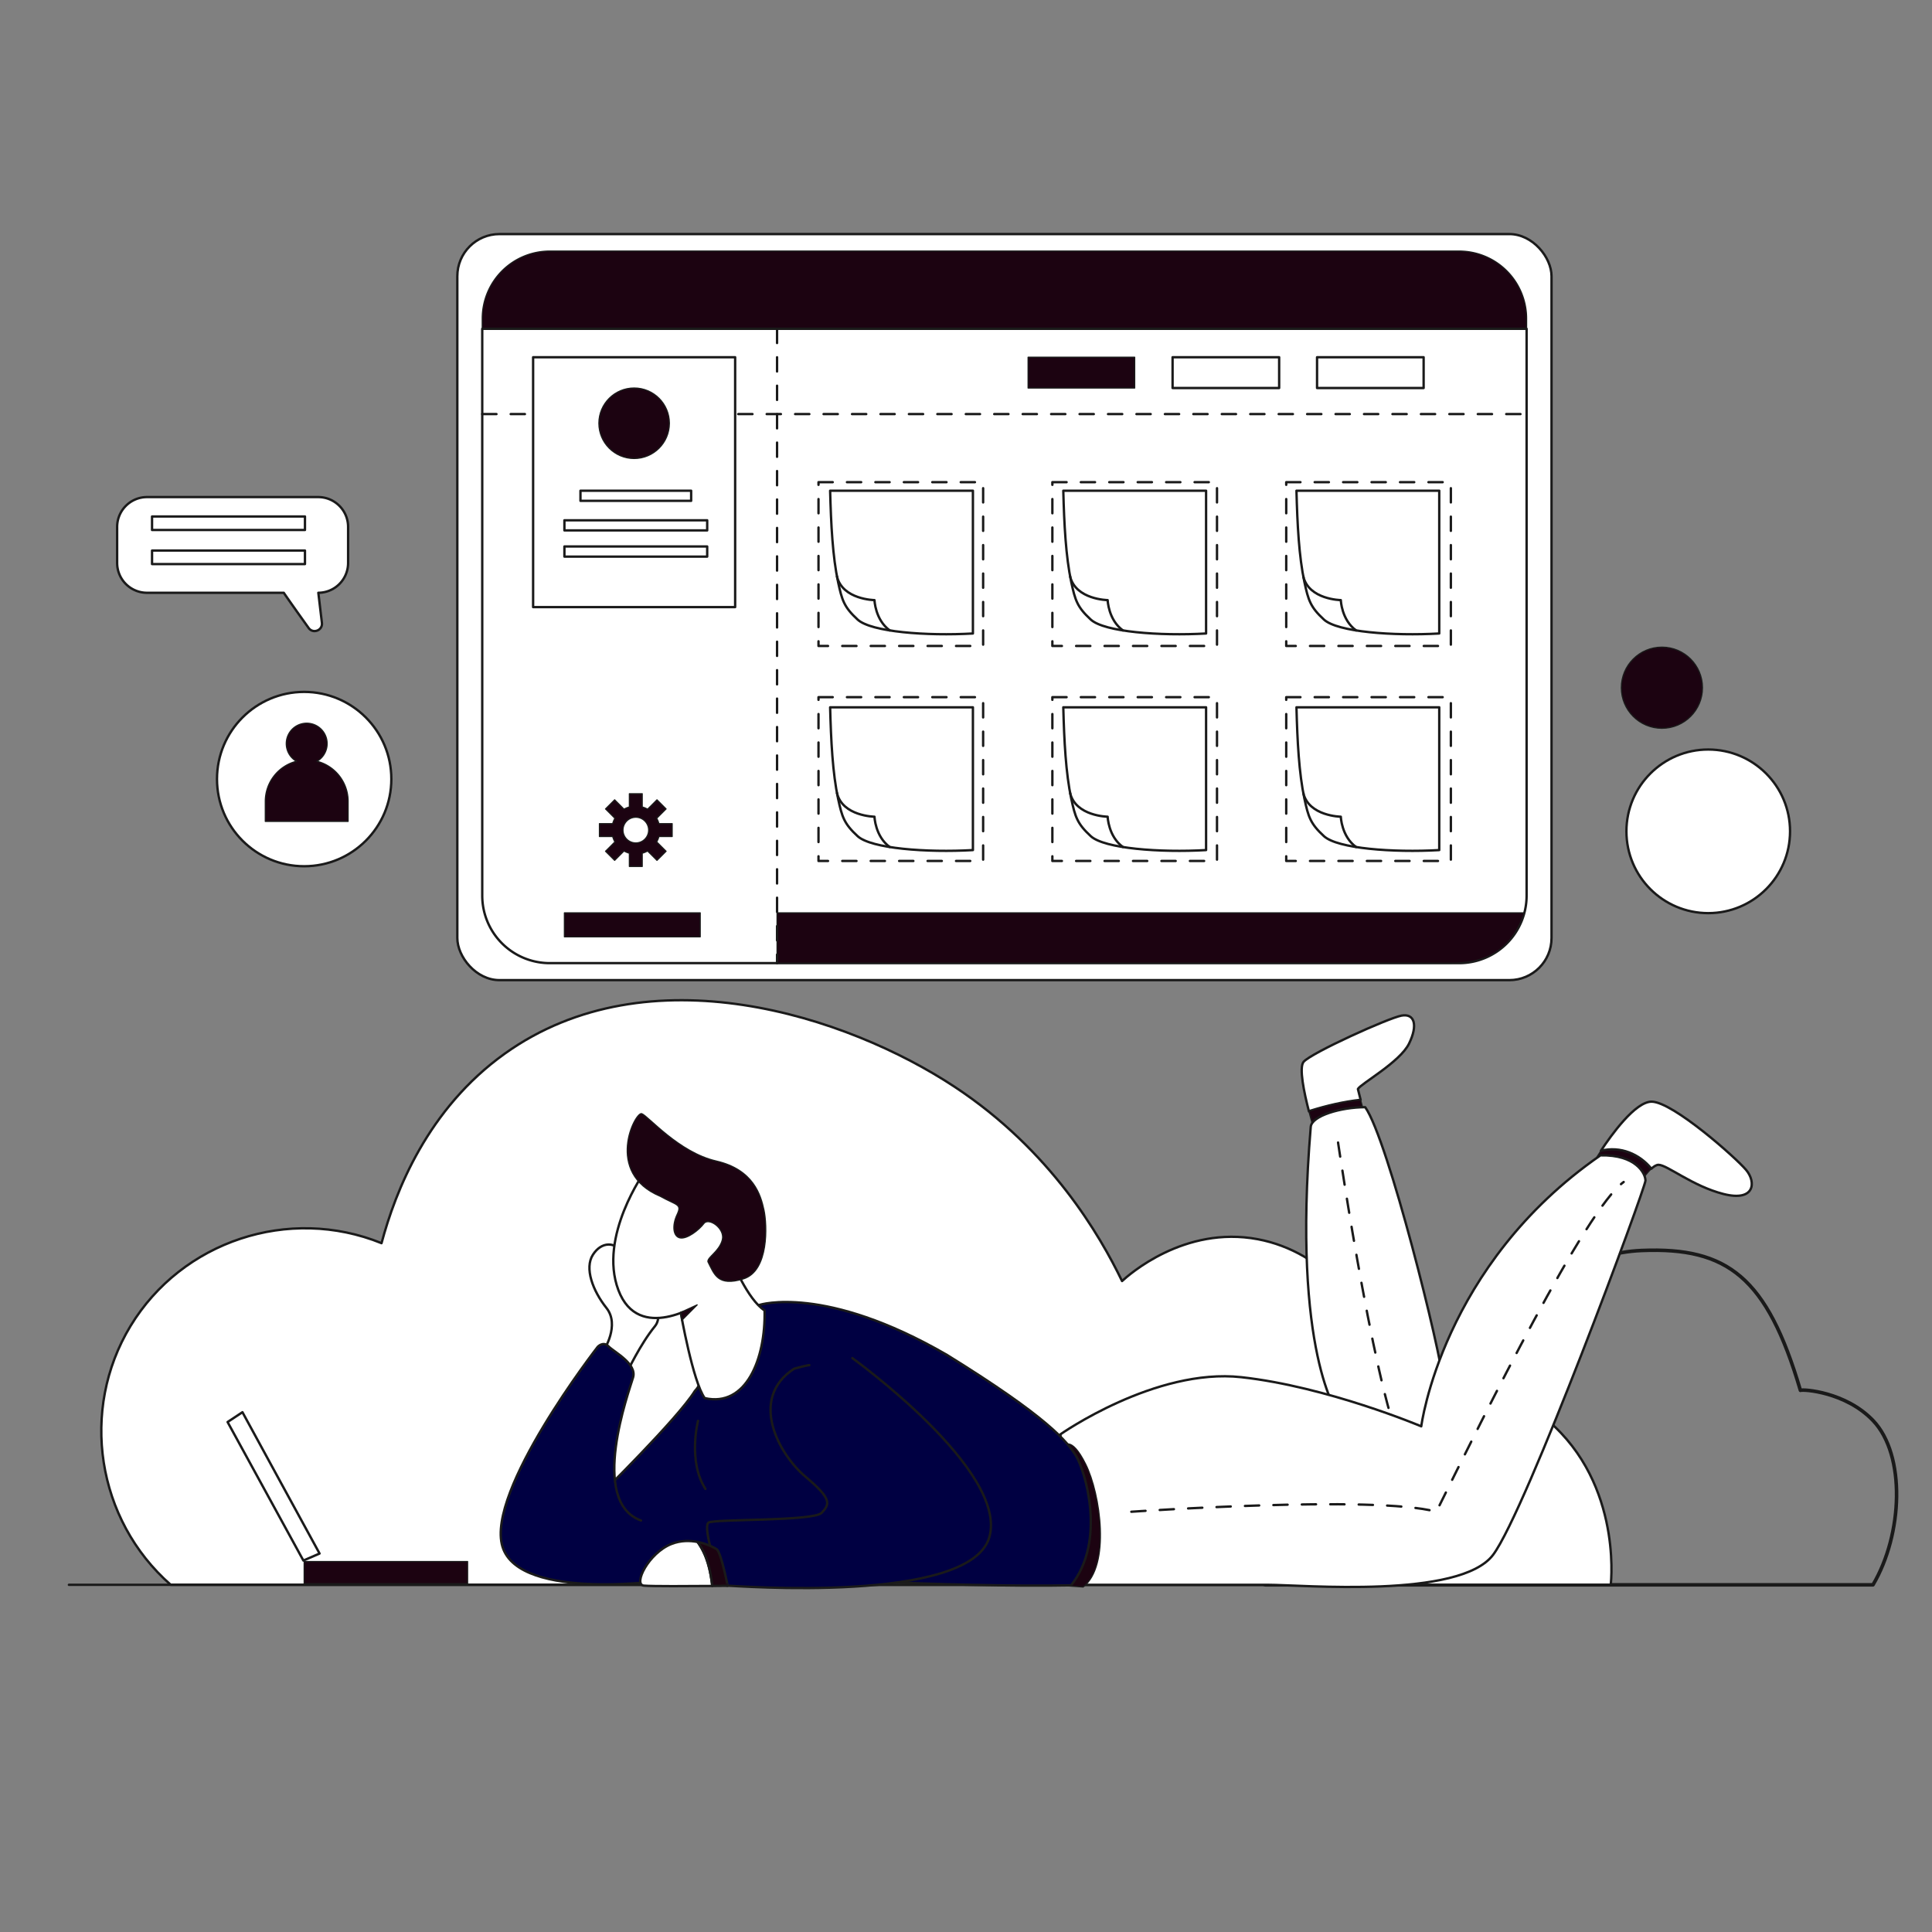 <svg xmlns="http://www.w3.org/2000/svg" viewBox="0 0 3000 3000" id="interface-research"><rect x="0" y="0" width="3000" height="3000" fill="#808080" stroke="none"/><g><g><rect width="3000" height="3000" fill="none"></rect><path fill="none" stroke="#1a1a1a" stroke-linecap="round" stroke-linejoin="round" stroke-width="5.521" d="M1910.845,2413.619c-30.521-71.271,28.133-205.211,103.274-261.578,92.868-69.664,259.703-13.349,273.773-4.586,5.32-12.32,89.734-198.76,261.6-205.714,132.987-5.38,194.388,41.466,246.175,217.187,4.399-1.945,70.415,2.317,112.906,46.991,50.963,53.581,46.176,176.482-.193,254.972H1964.757C1931.213,2449.178,1917.27,2428.621,1910.845,2413.619Z"></path><path fill="#fff" stroke="#1a1a1a" stroke-linecap="round" stroke-linejoin="round" stroke-width="3.681" d="M2392.035,2196.409c-104.63-80.288-225.09-54.117-241.498-50.261-14.567-113.266-95.696-202.68-197.366-221.884-114.37-21.602-200.931,55.803-210.851,64.971-34.276-70.763-110.538-202.953-259.886-301.566-167.106-110.338-475.222-211.331-698.75-51.487-119.446,85.416-169.556,213.003-191.237,294.211-143.778-58.307-309.936-3.15-389.829,128.717-78.918,130.258-52.661,300.7,62.52,401.781H2501.138C2502.085,2452.822,2518.023,2293.085,2392.035,2196.409Z"></path><rect width="1699.066" height="1158.454" x="710.132" y="363.478" fill="#fff" stroke="#1a1a1a" stroke-linecap="round" stroke-linejoin="round" stroke-width="3.681" rx="65.4"></rect><path fill="#1c0311" stroke="#1a1a1a" stroke-linecap="round" stroke-linejoin="round" stroke-width="1.84" d="M2370.505,494.672a104.813,104.813,0,0,0-104.813-104.813H853.637A104.813,104.813,0,0,0,748.824,494.672v15.912H2370.505Z"></path><path fill="#fff" stroke="#1a1a1a" stroke-linecap="round" stroke-linejoin="round" stroke-width="3.681" d="M748.824,510.584v880.155a104.813,104.813,0,0,0,104.813,104.813H2265.693a104.813,104.813,0,0,0,104.813-104.813V510.584Z"></path><line x1="748.824" x2="2370.505" y1="642.978" y2="642.978" fill="none" stroke="#1a1a1a" stroke-dasharray="22.084" stroke-linecap="round" stroke-linejoin="round" stroke-width="3.681"></line><rect width="165.493" height="47.809" x="1596.441" y="554.715" fill="#1c0311" stroke="#1a1a1a" stroke-linecap="round" stroke-linejoin="round" stroke-width="1.84"></rect><rect width="165.493" height="47.809" x="1820.777" y="554.715" fill="#fff" stroke="#1a1a1a" stroke-linecap="round" stroke-linejoin="round" stroke-width="3.681"></rect><rect width="165.493" height="47.809" x="2045.112" y="554.715" fill="#fff" stroke="#1a1a1a" stroke-linecap="round" stroke-linejoin="round" stroke-width="3.681"></rect><rect width="313.719" height="387.99" x="827.816" y="554.715" fill="#fff" stroke="#1a1a1a" stroke-linecap="round" stroke-linejoin="round" stroke-width="3.681"></rect><rect width="171.862" height="15.743" x="901.346" y="761.967" fill="#fff" stroke="#1a1a1a" stroke-linecap="round" stroke-linejoin="round" stroke-width="3.681"></rect><rect width="221.715" height="15.743" x="876.419" y="807.885" fill="#fff" stroke="#1a1a1a" stroke-linecap="round" stroke-linejoin="round" stroke-width="3.681"></rect><rect width="221.715" height="15.743" x="876.419" y="848.554" fill="#fff" stroke="#1a1a1a" stroke-linecap="round" stroke-linejoin="round" stroke-width="3.681"></rect><circle cx="984.675" cy="657.232" r="54.707" fill="#1c0311" stroke="#1a1a1a" stroke-linecap="round" stroke-linejoin="round" stroke-width="1.84"></circle><rect width="210.873" height="37.189" x="876.419" y="1417.474" fill="#1c0311" stroke="#1a1a1a" stroke-linecap="round" stroke-linejoin="round" stroke-width="1.84"></rect><path fill="#1c0311" stroke="#1a1a1a" stroke-linecap="round" stroke-linejoin="round" stroke-width="1.84" d="M2252.898,1495.551H1206.612v-78.077H2367.059C2345.615,1479.718,2302.933,1495.652,2252.898,1495.551Z"></path><line x1="1206.612" x2="1206.612" y1="510.584" y2="1495.551" fill="none" stroke="#1a1a1a" stroke-dasharray="22.084" stroke-linecap="round" stroke-linejoin="round" stroke-width="3.681"></line><rect width="255.647" height="254.357" x="1270.971" y="748.71" fill="none" stroke="#1a1a1a" stroke-dasharray="22.084" stroke-linecap="round" stroke-linejoin="round" stroke-width="3.681"></rect><rect width="255.647" height="254.357" x="1634.111" y="748.71" fill="none" stroke="#1a1a1a" stroke-dasharray="22.084" stroke-linecap="round" stroke-linejoin="round" stroke-width="3.681"></rect><rect width="255.647" height="254.357" x="1997.251" y="748.71" fill="none" stroke="#1a1a1a" stroke-dasharray="22.084" stroke-linecap="round" stroke-linejoin="round" stroke-width="3.681"></rect><rect width="255.647" height="254.357" x="1270.971" y="1082.559" fill="none" stroke="#1a1a1a" stroke-dasharray="22.084" stroke-linecap="round" stroke-linejoin="round" stroke-width="3.681"></rect><rect width="255.647" height="254.357" x="1634.111" y="1082.559" fill="none" stroke="#1a1a1a" stroke-dasharray="22.084" stroke-linecap="round" stroke-linejoin="round" stroke-width="3.681"></rect><rect width="255.647" height="254.357" x="1997.251" y="1082.559" fill="none" stroke="#1a1a1a" stroke-dasharray="22.084" stroke-linecap="round" stroke-linejoin="round" stroke-width="3.681"></rect><path fill="#fff" stroke="#1a1a1a" stroke-linecap="round" stroke-linejoin="round" stroke-width="3.681" d="M1510.735,983.682c-71.572,4.084-158.087-2.316-179.078-21.647s-24.229-29.905-30.288-58.217c-8.446-39.466-11.01-89.554-12.35-141.852l221.715,0Z"></path><path fill="#fff" stroke="#1a1a1a" stroke-linecap="round" stroke-linejoin="round" stroke-width="3.681" d="M1299.634 895.106c8.647 36.056 58.261 36.756 58.261 36.756s1.006 30.622 23.74 47.082M1872.792 983.682c-71.572 4.084-158.087-2.316-179.078-21.647s-24.229-29.905-30.288-58.217c-8.446-39.466-11.01-89.554-12.35-141.852l221.715 0z"></path><path fill="#fff" stroke="#1a1a1a" stroke-linecap="round" stroke-linejoin="round" stroke-width="3.681" d="M1661.691 895.106c8.647 36.056 58.261 36.756 58.261 36.756s1.006 30.622 23.74 47.082M2234.849 983.682c-71.573 4.084-158.087-2.316-179.078-21.647s-24.229-29.905-30.288-58.217c-8.446-39.466-11.01-89.554-12.35-141.852l221.715 0z"></path><path fill="#fff" stroke="#1a1a1a" stroke-linecap="round" stroke-linejoin="round" stroke-width="3.681" d="M2023.749 895.106c8.647 36.056 58.261 36.756 58.261 36.756s1.006 30.622 23.74 47.082M1510.735 1320.008c-71.572 4.084-158.087-2.316-179.078-21.647s-24.229-29.905-30.288-58.217c-8.446-39.466-11.01-89.554-12.35-141.852l221.715 0z"></path><path fill="#fff" stroke="#1a1a1a" stroke-linecap="round" stroke-linejoin="round" stroke-width="3.681" d="M1299.634 1231.431c8.647 36.056 58.261 36.756 58.261 36.756s1.006 30.622 23.74 47.082M1872.792 1320.008c-71.572 4.084-158.087-2.316-179.078-21.647s-24.229-29.905-30.288-58.217c-8.446-39.466-11.01-89.554-12.35-141.852l221.715 0z"></path><path fill="#fff" stroke="#1a1a1a" stroke-linecap="round" stroke-linejoin="round" stroke-width="3.681" d="M1661.691 1231.431c8.647 36.056 58.261 36.756 58.261 36.756s1.006 30.622 23.74 47.082M2234.849 1320.008c-71.573 4.084-158.087-2.316-179.078-21.647s-24.229-29.905-30.288-58.217c-8.446-39.466-11.01-89.554-12.35-141.852l221.715 0z"></path><path fill="#fff" stroke="#1a1a1a" stroke-linecap="round" stroke-linejoin="round" stroke-width="3.681" d="M2023.749,1231.431c8.647,36.056,58.261,36.756,58.261,36.756s1.006,30.622,23.74,47.082"></path><line x1="107" x2="2762.25" y1="2460.892" y2="2460.892" fill="#fff" stroke="#1a1a1a" stroke-linecap="round" stroke-linejoin="round" stroke-width="3.681"></line><path fill="#fff" stroke="#1a1a1a" stroke-linecap="round" stroke-linejoin="round" stroke-width="3.681" d="M2187.927,1620.553c14.098-28.808,8.581-47.196-11.646-43.519s-139.75,57.616-152.009,71.714c-7.568,8.703.749,48.122,8.222,77.017.7-.353,1.396-.681,2.081-.955,25.332-7.916,51.685-14.12,78.181-17.02-1.385-5.389-2.816-11.039-4.23-16.749C2112.488,1683.073,2173.829,1649.361,2187.927,1620.553Z"></path><path fill="#1c0311" stroke="#1a1a1a" stroke-linecap="round" stroke-linejoin="round" stroke-width="1.84" d="M2032.495,1725.766c4.632,17.909,8.94,31.779,8.94,31.779l81.521-11.339s-4.731-17.136-10.198-38.415c-26.496,2.9-52.85,9.104-78.181,17.02C2033.891,1725.085,2033.194,1725.412,2032.495,1725.766Z"></path><path fill="#fff" stroke="#1a1a1a" stroke-linecap="round" stroke-linejoin="round" stroke-width="3.681" d="M2078.211,2196.103s-72.327-94.393-42.906-446.219c1.226-17.162,46.583-30.647,84.586-30.647,35.55,50.261,117.684,381.248,121.362,427.831s-12.259,105.617-15.936,105.521S2078.211,2196.103,2078.211,2196.103Z"></path><path fill="none" stroke="#1a1a1a" stroke-dasharray="22.084" stroke-linecap="round" stroke-linejoin="round" stroke-width="3.681" d="M2077.725,1774.117s64.702,437.473,106.684,485.057"></path><path fill="#1c0311" stroke="#1a1a1a" stroke-linecap="round" stroke-linejoin="round" stroke-width="1.84" d="M2485.877,1786.874c-4.81,7.292-7.676,12.045-7.676,12.045s57.875,49.648,59.714,49.648c1.389,0,14.311-22.711,26.363-33.836C2545.833,1792.025,2516.297,1779.248,2485.877,1786.874Z"></path><path fill="#fff" stroke="#1a1a1a" stroke-linecap="round" stroke-linejoin="round" stroke-width="3.681" d="M2711.376,1816.694c-15.936-19.001-113.394-105.425-146.492-106.038-25.449-.471-63.005,51.957-79.007,76.218,30.42-7.625,59.956,5.151,78.4,27.856,3.908-3.608,7.725-6.005,11.027-6.005,13.485,0,52.713,33.099,101.135,45.357S2727.313,1835.695,2711.376,1816.694Z"></path><path fill="#fff" stroke="#1a1a1a" stroke-linecap="round" stroke-linejoin="round" stroke-width="3.681" d="M2485.202,1794.015c-246.401,170.397-278.274,420.797-278.274,420.797s-145.879-61.615-279.5-76.326-280.726,88.671-280.726,88.671l.621,14.798,9.186,218.936h312.599c52.713,0,297.888,22.066,349.375-46.584,51.487-68.649,236.594-570.033,236.594-581.066S2540.367,1792.789,2485.202,1794.015Z"></path><path fill="none" stroke="#1a1a1a" stroke-dasharray="22.084" stroke-linecap="round" stroke-linejoin="round" stroke-width="3.681" d="M1756.721,2347.429s377.834-26.238,473.605,0c74.78-150.871,231.543-469.152,290.913-512.048"></path><path fill="#1c0311" stroke="#1a1a1a" stroke-linecap="round" stroke-linejoin="round" stroke-width="1.84" d="M1651.767,2245.754s11.151-18.296,34.11,27.914,38.702,157.229-3.936,190.602l-32.802-2.348Z"></path><path fill="#000042" stroke="#1a1a1a" stroke-linecap="round" stroke-linejoin="round" stroke-width="3.681" d="M929.01,2324.086s123.137-120.788,149.951-164.17c27.504-27.421,10.803-122.802,100.545-133.699,0,0,100.853-32.498,291.063,77.782,156.558,96.884,186.558,134.347,200.325,156.808s47.509,131.545-7.726,200.891c-182.965,3.53-475.644-14.074-513.713-15.028"></path><path fill="#fff" stroke="#1a1a1a" stroke-linecap="round" stroke-linejoin="round" stroke-width="3.681" d="M937.535,2096.787s25.452-39.035,4.155-65.799-34.334-61.829-21.044-82.595,34.751-20.999,47.16-1.858,72.047,84.879,49.223,112.769S973.643,2130.942,973.643,2130.942Z"></path><path fill="#000042" stroke="#1a1a1a" stroke-linecap="round" stroke-linejoin="round" stroke-width="3.681" d="M995.335,2361.038c-81.671-29.446-18.493-200.778-12.283-222.185s-29.778-39.619-38.09-48.186-16.843.664-16.843.664S753.842,2315.347,780.249,2401.718s259.66,51.416,259.66,51.416,133.957,10.781,140.766,5.92,0-60.694,0-60.694"></path><path fill="#fff" stroke="#1a1a1a" stroke-linecap="round" stroke-linejoin="round" stroke-width="3.681" d="M1001.419,1818.846s-72.696,101.011-41.192,184.421,126.569,20.776,126.569,20.776"></path><path fill="#fff" stroke="#1a1a1a" stroke-linecap="round" stroke-linejoin="round" stroke-width="3.681" d="M1057.103,2038.692s18.759,106.734,37.18,132.275c64.23,14.645,94.666-60.778,92.923-136.159-26.423-16.748-50.91-77.738-50.91-77.738"></path><polygon fill="#1c0311" stroke="#1a1a1a" stroke-linecap="round" stroke-linejoin="round" stroke-width="1.84" points="1082.556 2026.171 1058.449 2050.442 1057.103 2037.814 1082.556 2026.171"></polygon><path fill="#1c0311" stroke="#1a1a1a" stroke-linecap="round" stroke-linejoin="round" stroke-width="1.84" d="M996.511,1729.328c-10.115-3.742-58.788,92.029,29.138,128.436,25.714,14.322,33.58,11.558,25.657,28.433s-6.111,33.979,4.748,36.004,29.315-12.197,36.891-22.31,33.429,7.729,28.614,25.632-23.182,26.601-22.292,33.62c9.971,19.543,15.031,38.973,55.031,26.662s36.87-83.957,31.984-106.768-15.972-62.859-74.159-76.208S1006.627,1733.07,996.511,1729.328Z"></path><path fill="#fff" stroke="#1a1a1a" stroke-linecap="round" stroke-linejoin="round" stroke-width="3.681" d="M1042.69,2397.455c-35.34,13.814-60.031,63.083-42.945,64.71,12.077,1.15,72.122.802,106.292.499-2.94-24.334-7.984-47.83-22.838-68.289C1071.362,2392.087,1057.102,2391.821,1042.69,2397.455Z"></path><path fill="#000042" stroke="#1a1a1a" stroke-linecap="round" stroke-linejoin="round" stroke-width="3.681" d="M1323.542 2108.873s243.381 175.354 212.489 278.704-393.909 74.826-407.72 74.587c-14.318-13.101-37.692-92-28.11-97.898s163.402-1.839 175.757-15.207 16.659-20.899-25.212-56.054-88.525-121.648-17.649-167.687c19.112-5.354 23.705-5.535 23.705-5.535M1083.896 2206.341s-16.232 62.594 11.511 105.667"></path><path fill="#1c0311" stroke="#1a1a1a" stroke-linecap="round" stroke-linejoin="round" stroke-width="3.681" d="M1112.468,2405.286a93.905,93.905,0,0,0-29.269-10.912c14.854,20.459,19.898,43.955,22.838,68.289,14.171-.126,23.898-.244,23.898-.244S1119.409,2408.925,1112.468,2405.286Z"></path><rect width="253.757" height="34.325" x="472.311" y="2424.729" fill="#1c0311" stroke="#1a1a1a" stroke-linecap="round" stroke-linejoin="round" stroke-width="1.84"></rect><path fill="#fff" stroke="#1a1a1a" stroke-linecap="round" stroke-linejoin="round" stroke-width="3.681" d="M376.478,2192.849c1.839,3.678,119.738,219.468,119.738,219.468l-25.131,10.88L353.401,2208.103Z"></path><circle cx="472.311" cy="1209.738" r="135.353" fill="#fff" stroke="#1a1a1a" stroke-linecap="round" stroke-linejoin="round" stroke-width="3.681"></circle><path fill="#1c0311" stroke="#1a1a1a" stroke-linecap="round" stroke-linejoin="round" stroke-width="1.84" d="M492.214,1182.11a31.705,31.705,0,1,0-31.92,0,64.309,64.309,0,0,0-48.324,62.285v31.049H540.538v-31.049A64.309,64.309,0,0,0,492.214,1182.11Z"></path><circle cx="2580.61" cy="1067.88" r="62.972" fill="#1c0311" stroke="#1a1a1a" stroke-linecap="round" stroke-linejoin="round" stroke-width="1.84"></circle><circle cx="2652.538" cy="1290.879" r="127.029" fill="#fff" stroke="#1a1a1a" stroke-linecap="round" stroke-linejoin="round" stroke-width="3.681"></circle><path fill="#fff" stroke="#1a1a1a" stroke-linecap="round" stroke-linejoin="round" stroke-width="3.681" d="M494.16,771.863H228.267a46.378,46.378,0,0,0-46.378,46.378v55.848A46.378,46.378,0,0,0,228.267,920.468H440.615c9.316,13.548,25.038,35.656,38.62,54.64,6.868,9.599,22.001,3.728,20.611-7.993L494.311,920.464a46.375,46.375,0,0,0,46.228-46.374V818.242A46.378,46.378,0,0,0,494.16,771.863Z"></path><rect width="237.458" height="20.991" x="236.086" y="801.973" fill="#fff" stroke="#1a1a1a" stroke-linecap="round" stroke-linejoin="round" stroke-width="3.681"></rect><rect width="237.458" height="20.991" x="236.086" y="854.898" fill="#fff" stroke="#1a1a1a" stroke-linecap="round" stroke-linejoin="round" stroke-width="3.681"></rect><path fill="#1c0311" stroke="#1a1a1a" stroke-linecap="round" stroke-linejoin="round" stroke-width="1.84" d="M1043.732,1298.932v-19.945h-20.577a36.747,36.747,0,0,0-3.456-8.348l14.548-14.548-14.106-14.106-14.548,14.548a36.742,36.742,0,0,0-8.348-3.457V1232.509H977.309V1253.077a36.742,36.742,0,0,0-8.348,3.457l-14.548-14.548-14.106,14.106,14.548,14.548a36.747,36.747,0,0,0-3.456,8.348H930.822v19.945h20.577a36.743,36.743,0,0,0,3.456,8.348l-14.548,14.548L954.413,1335.934l14.548-14.548a36.742,36.742,0,0,0,8.348,3.456v20.568h19.936v-20.568a36.742,36.742,0,0,0,8.348-3.456l14.548,14.548,14.106-14.106-14.548-14.548a36.743,36.743,0,0,0,3.456-8.348Zm-39.186,0a19.949,19.949,0,0,1-7.301,7.301,19.462,19.462,0,0,1-4.81,1.995,20.023,20.023,0,0,1-10.324,0,19.399,19.399,0,0,1-4.801-1.995,20.05,20.05,0,0,1-9.305-12.111,20.234,20.234,0,0,1-.668-5.162,19.844,19.844,0,0,1,.677-5.162,19.466,19.466,0,0,1,1.995-4.81,20.016,20.016,0,0,1,7.301-7.301,19.4,19.4,0,0,1,4.801-1.995,20.024,20.024,0,0,1,10.324,0,19.463,19.463,0,0,1,4.81,1.995,20.016,20.016,0,0,1,7.301,7.301,19.466,19.466,0,0,1,1.995,4.81,19.844,19.844,0,0,1,.677,5.162,20.234,20.234,0,0,1-.668,5.162A19.837,19.837,0,0,1,1004.546,1298.932Z"></path></g></g></svg>